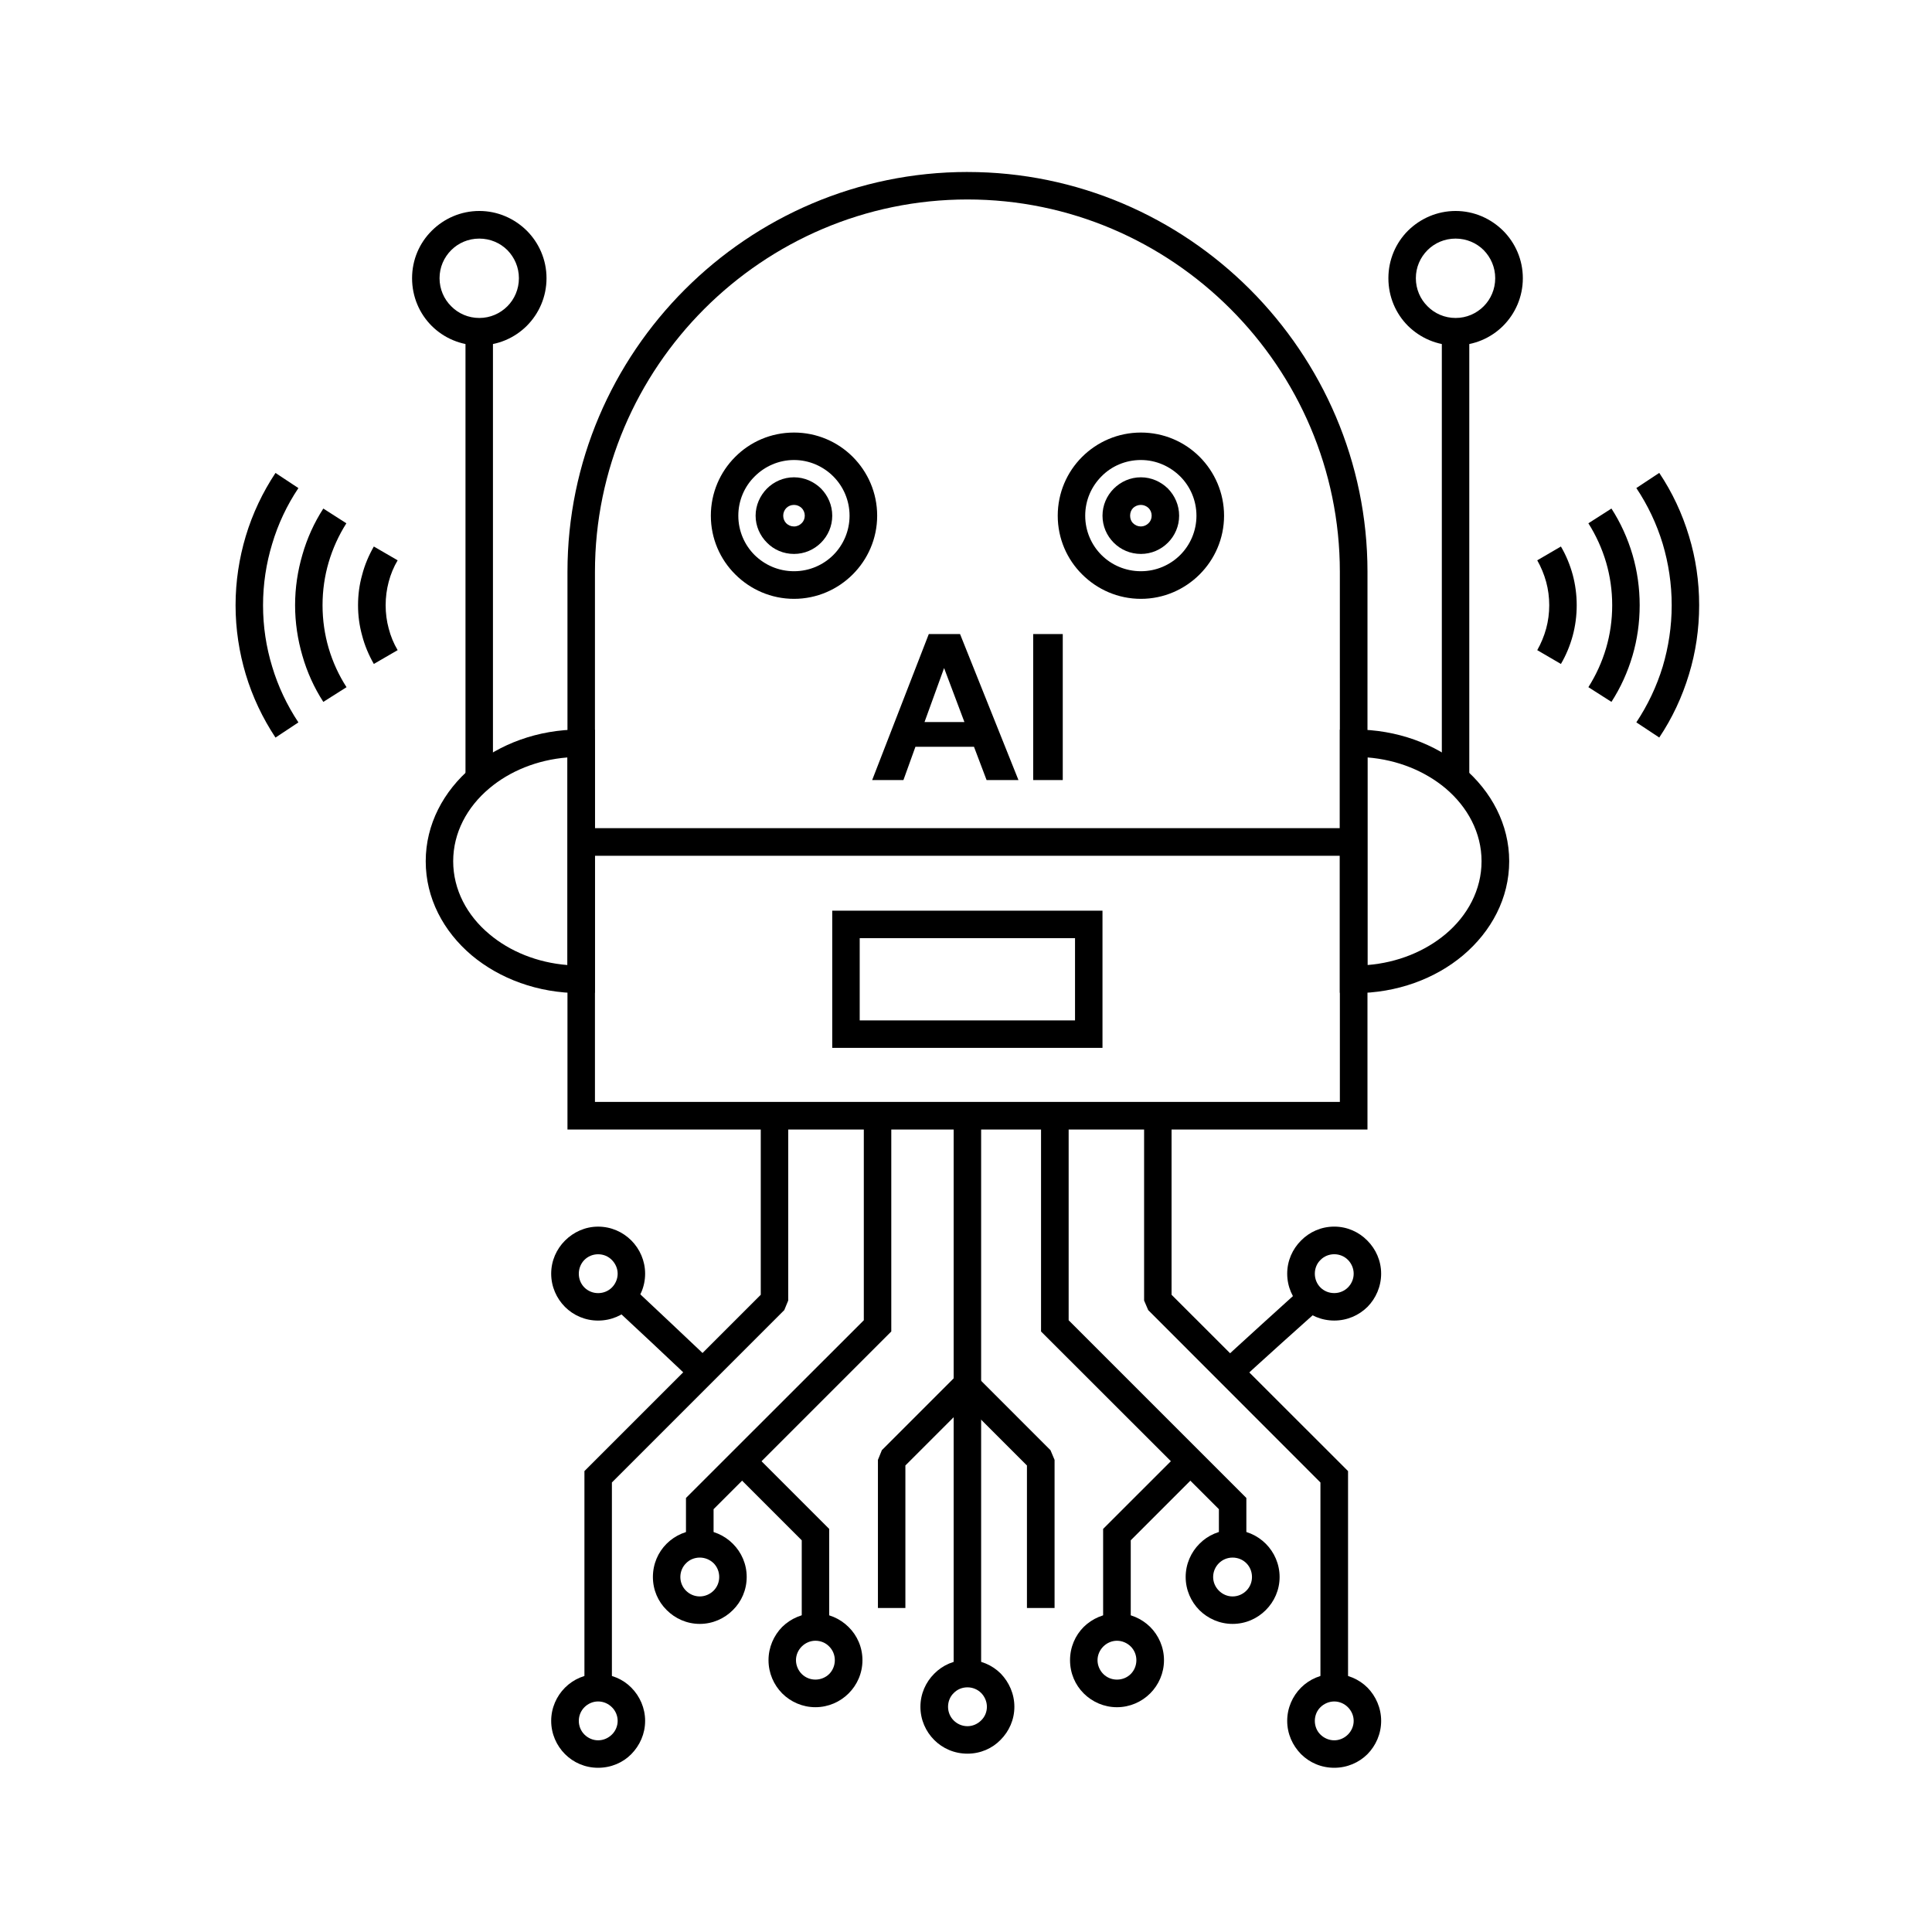 <?xml version="1.0" encoding="UTF-8"?>
<!-- Uploaded to: ICON Repo, www.svgrepo.com, Generator: ICON Repo Mixer Tools -->
<svg fill="#000000" width="800px" height="800px" version="1.1" viewBox="144 144 512 512" xmlns="http://www.w3.org/2000/svg">
 <g>
  <path d="m400.39 189.58c29.156 0 55.656 11.902 74.879 31.125 19.184 19.223 31.129 45.723 31.129 74.84l-0.004 147.79h-212.01v-147.79c0-29.117 11.902-55.617 31.125-74.84 19.223-19.223 45.727-31.129 74.883-31.129zm0 7.281c-27.145 0-51.836 11.098-69.73 28.996-17.895 17.895-28.992 42.586-28.992 69.691v140.47h197.41l-0.004-140.47c0-27.105-11.098-51.797-28.996-69.691-17.895-17.898-42.547-28.996-69.691-28.996z"/>
  <path d="m298 363.47h204.73v7.32h-204.73z"/>
  <path d="m446.35 258.63c6.074 0 11.582 2.453 15.562 6.434 3.981 3.981 6.477 9.531 6.477 15.602 0 6.074-2.492 11.582-6.477 15.562-3.981 3.981-9.492 6.473-15.562 6.473-6.074 0-11.582-2.492-15.562-6.473-4.023-3.981-6.477-9.492-6.477-15.562 0-6.074 2.453-11.582 6.434-15.562 4.023-4.019 9.531-6.473 15.605-6.473zm10.414 11.621c-2.695-2.656-6.356-4.344-10.414-4.344-4.102 0-7.801 1.648-10.414 4.305-2.695 2.691-4.344 6.356-4.344 10.453 0 4.062 1.648 7.762 4.305 10.414 2.652 2.652 6.356 4.301 10.457 4.301 4.062 0 7.762-1.648 10.414-4.301 2.652-2.652 4.305-6.356 4.305-10.414-0.004-4.059-1.652-7.762-4.309-10.414z"/>
  <path d="m354.42 258.63c6.074 0 11.582 2.453 15.562 6.434s6.477 9.492 6.477 15.602c0 6.074-2.492 11.582-6.477 15.562-3.981 3.981-9.492 6.473-15.562 6.473-6.074 0-11.582-2.492-15.562-6.473-4.019-3.981-6.477-9.492-6.477-15.562 0-6.074 2.453-11.582 6.434-15.562 3.981-4.019 9.492-6.473 15.605-6.473zm10.414 11.621c-2.656-2.656-6.356-4.344-10.414-4.344-4.062 0-7.762 1.688-10.414 4.344-2.695 2.652-4.344 6.356-4.344 10.414 0 4.062 1.648 7.762 4.305 10.414 2.695 2.652 6.356 4.301 10.457 4.301 4.059 0 7.762-1.648 10.414-4.301s4.305-6.356 4.305-10.414c-0.004-4.059-1.656-7.762-4.309-10.414z"/>
  <path d="m493.93 591.24v-54.367l-45.645-45.684-1.086-2.535v-48.984h7.277v47.457l46.77 46.727v57.387z"/>
  <path d="m467.02 553.12v-9.168l-47.133-47.094v-57.426h7.316v54.449l47.094 47.094v12.145z"/>
  <path d="m436.34 575.2v-26.02l20.512-20.508 5.188 5.144-18.379 18.379v23.004z"/>
  <path d="m396.73 439.67h7.281v147.83h-7.281z"/>
  <path d="m416.15 570.13v-37.762l-18.738-18.738 5.188-5.109 19.785 19.789 1.086 2.574v39.246z"/>
  <path d="m497.59 612.48c-3.457 0-6.555-1.367-8.809-3.621-2.25-2.293-3.66-5.387-3.66-8.809 0-3.418 1.406-6.555 3.66-8.809 2.254-2.25 5.352-3.621 8.809-3.621 3.418 0 6.555 1.367 8.809 3.621 2.211 2.254 3.621 5.391 3.621 8.809 0 3.422-1.406 6.555-3.621 8.809-2.258 2.254-5.391 3.621-8.809 3.621zm-3.66-8.805c0.922 0.922 2.25 1.527 3.66 1.527 1.406 0 2.695-0.605 3.621-1.527 0.926-0.926 1.527-2.215 1.527-3.621s-0.602-2.695-1.527-3.621c-0.922-0.926-2.211-1.527-3.621-1.527-1.406 0-2.734 0.602-3.66 1.527-0.926 0.883-1.488 2.211-1.488 3.621 0 1.406 0.562 2.734 1.488 3.621z"/>
  <path d="m470.64 574.35c-3.418 0-6.516-1.406-8.766-3.621-2.25-2.254-3.66-5.391-3.66-8.809s1.406-6.555 3.66-8.809c2.211-2.25 5.352-3.66 8.766-3.66 3.457 0 6.555 1.406 8.809 3.66 2.25 2.25 3.66 5.391 3.66 8.809s-1.406 6.516-3.66 8.766c-2.254 2.258-5.352 3.664-8.809 3.664zm-3.617-8.805c0.922 0.926 2.211 1.527 3.617 1.527 1.449 0 2.734-0.602 3.66-1.527s1.488-2.211 1.488-3.621c0-1.449-0.562-2.734-1.488-3.66s-2.211-1.488-3.66-1.488c-1.406 0-2.695 0.562-3.617 1.488-0.926 0.926-1.527 2.211-1.527 3.66-0.004 1.41 0.602 2.695 1.527 3.621z"/>
  <path d="m440 596.43c-3.418 0-6.555-1.406-8.809-3.66-2.254-2.25-3.621-5.348-3.621-8.805 0-3.422 1.367-6.555 3.621-8.809 2.25-2.211 5.387-3.621 8.809-3.621 3.457 0 6.555 1.406 8.809 3.621 2.25 2.25 3.66 5.387 3.66 8.809 0 3.418-1.406 6.555-3.66 8.805-2.254 2.254-5.391 3.66-8.809 3.66zm-3.617-8.805c0.926 0.926 2.215 1.488 3.621 1.488 1.449 0 2.734-0.562 3.66-1.488 0.926-0.926 1.488-2.254 1.488-3.66s-0.562-2.695-1.488-3.621c-0.926-0.922-2.25-1.527-3.66-1.527-1.406 0-2.695 0.605-3.621 1.527-0.922 0.926-1.527 2.215-1.527 3.621-0.004 1.406 0.602 2.734 1.527 3.66z"/>
  <path d="m400.39 608.74c-3.457 0-6.555-1.367-8.809-3.621-2.25-2.254-3.66-5.348-3.66-8.809 0-3.418 1.406-6.516 3.66-8.766 2.254-2.293 5.348-3.66 8.809-3.66 3.418 0 6.555 1.367 8.809 3.621 2.211 2.293 3.621 5.387 3.621 8.809 0 3.418-1.406 6.516-3.66 8.766-2.215 2.293-5.352 3.66-8.77 3.66zm-3.66-8.809c0.926 0.926 2.211 1.527 3.66 1.527 1.406 0 2.695-0.602 3.621-1.527 0.965-0.926 1.527-2.211 1.527-3.621 0-1.406-0.605-2.734-1.527-3.66-0.926-0.926-2.215-1.488-3.621-1.488-1.449 0-2.734 0.562-3.66 1.527-0.926 0.883-1.488 2.211-1.488 3.621s0.562 2.695 1.488 3.621z"/>
  <path d="m497.59 493.96c-3.418 0-6.555-1.367-8.809-3.621-2.25-2.25-3.66-5.348-3.66-8.809 0-3.418 1.406-6.516 3.66-8.766 2.254-2.293 5.352-3.699 8.809-3.699 3.418 0 6.516 1.406 8.766 3.699 2.25 2.25 3.66 5.348 3.66 8.766 0 3.422-1.406 6.555-3.621 8.809-2.293 2.254-5.387 3.621-8.805 3.621zm-3.66-8.766c0.922 0.926 2.211 1.488 3.66 1.488 1.406 0 2.695-0.562 3.621-1.488s1.527-2.211 1.527-3.66c0-1.406-0.602-2.734-1.527-3.66-0.922-0.926-2.211-1.488-3.621-1.488-1.406 0-2.734 0.562-3.66 1.527-0.926 0.887-1.488 2.211-1.488 3.621 0 1.445 0.562 2.734 1.488 3.66z"/>
  <path d="m467.06 505.39c0.684-0.844 21.957-20.066 21.996-20.105l4.988 5.348c-0.078 0.039-20.469 18.258-21.355 19.344z"/>
  <path d="m298.88 591.24v-57.387l46.73-46.727v-47.457h7.277v48.984l-1.043 2.535-45.684 45.684v54.367z"/>
  <path d="m325.79 553.12v-12.145l47.129-47.094v-54.449h7.281v57.426l-47.094 47.094v9.168z"/>
  <path d="m356.47 575.2v-23.004l-18.379-18.379 5.148-5.144 20.508 20.508v26.02z"/>
  <path d="m376.66 570.13v-39.246l1.043-2.574 19.785-19.789 5.191 5.109-18.742 18.738v37.762z"/>
  <path d="m302.5 605.2c1.449 0 2.734-0.605 3.66-1.527 0.926-0.887 1.527-2.215 1.527-3.621s-0.605-2.734-1.527-3.621c-0.926-0.926-2.215-1.527-3.66-1.527-1.406 0-2.695 0.602-3.621 1.527-0.926 0.926-1.488 2.211-1.488 3.621 0 1.406 0.562 2.695 1.488 3.621 0.926 0.922 2.211 1.527 3.621 1.527zm8.805 3.66c-2.211 2.254-5.348 3.621-8.809 3.621-3.418 0-6.516-1.367-8.766-3.621-2.25-2.25-3.66-5.387-3.66-8.809 0-3.418 1.406-6.555 3.66-8.809 2.254-2.25 5.348-3.621 8.766-3.621 3.457 0 6.598 1.367 8.809 3.621 2.25 2.254 3.66 5.391 3.66 8.809s-1.406 6.516-3.66 8.809z"/>
  <path d="m329.45 567.07c1.406 0 2.734-0.602 3.66-1.527s1.488-2.211 1.488-3.621c0-1.449-0.562-2.734-1.488-3.66-0.965-0.926-2.254-1.488-3.66-1.488s-2.734 0.562-3.621 1.488c-0.965 0.926-1.527 2.254-1.527 3.66s0.562 2.695 1.488 3.621c0.926 0.926 2.215 1.527 3.66 1.527zm8.77 3.621c-2.254 2.25-5.348 3.66-8.766 3.66s-6.516-1.406-8.766-3.66c-2.293-2.254-3.66-5.348-3.66-8.766 0-3.457 1.367-6.555 3.621-8.809 2.254-2.25 5.391-3.66 8.809-3.66s6.516 1.406 8.766 3.66c2.293 2.293 3.66 5.391 3.66 8.809-0.008 3.414-1.375 6.512-3.664 8.766z"/>
  <path d="m360.09 589.11c1.406 0 2.734-0.562 3.66-1.488s1.488-2.254 1.488-3.66-0.562-2.695-1.488-3.621c-0.926-0.965-2.215-1.527-3.66-1.527-1.406 0-2.691 0.605-3.621 1.527-0.926 0.926-1.527 2.215-1.527 3.621s0.602 2.734 1.527 3.66c0.93 0.926 2.215 1.488 3.621 1.488zm8.809 3.656c-2.25 2.254-5.387 3.66-8.809 3.66-3.418 0-6.555-1.406-8.805-3.66-2.215-2.25-3.621-5.348-3.621-8.805 0-3.422 1.406-6.555 3.621-8.809 2.25-2.211 5.387-3.621 8.805-3.621 3.418 0 6.555 1.406 8.809 3.66 2.254 2.211 3.66 5.348 3.66 8.766 0 3.461-1.41 6.559-3.66 8.809z"/>
  <path d="m302.5 486.69c1.449 0 2.734-0.562 3.66-1.488 0.926-0.926 1.527-2.254 1.527-3.66s-0.605-2.691-1.527-3.621c-0.926-0.965-2.215-1.527-3.66-1.527-1.406 0-2.695 0.562-3.621 1.488-0.926 0.926-1.488 2.25-1.488 3.66 0 1.449 0.562 2.734 1.488 3.66 0.926 0.922 2.211 1.488 3.621 1.488zm8.805 3.656c-2.25 2.254-5.348 3.621-8.809 3.621-3.418 0-6.516-1.367-8.766-3.621-2.25-2.25-3.66-5.387-3.66-8.809 0-3.418 1.406-6.516 3.66-8.766 2.254-2.254 5.348-3.699 8.766-3.699 3.457 0 6.555 1.406 8.809 3.66 2.25 2.254 3.66 5.391 3.66 8.809 0 3.457-1.406 6.555-3.66 8.805z"/>
  <path d="m327.39 509.97c-0.645-0.844-20.871-19.703-20.953-19.746l4.984-5.348c0.039 0.082 20.711 19.383 21.637 20.508z"/>
  <path d="m368.21 385.34h67.961v36.355h-71.621v-36.355zm60.684 7.281h-57.062v21.797h57.062z"/>
  <path d="m503.05 337.33c11.141 0 21.312 3.82 28.676 10.012 7.519 6.356 12.227 15.16 12.227 24.895 0 9.77-4.703 18.578-12.227 24.934-7.359 6.191-17.492 10.016-28.676 10.016-0.402-0.121-3.297-0.039-3.981-0.082v-69.734c0.68 0 3.578 0.082 3.981-0.039zm24.008 15.562c-5.391-4.504-12.59-7.519-20.672-8.164v55.016c8.043-0.645 15.281-3.66 20.672-8.164 5.91-4.945 9.57-11.82 9.57-19.344 0-7.519-3.66-14.355-9.57-19.344z"/>
  <path d="m526.1 231.93h7.277v117.27h-7.277z"/>
  <path d="m529.75 199.91c4.906 0 9.332 2.012 12.59 5.227 3.219 3.219 5.227 7.68 5.227 12.59 0 4.945-2.012 9.41-5.227 12.625-3.219 3.215-7.68 5.188-12.59 5.188-4.945 0-9.367-1.973-12.625-5.188-3.219-3.219-5.188-7.68-5.188-12.625 0-4.906 1.969-9.371 5.188-12.59 3.258-3.215 7.723-5.227 12.625-5.227zm7.441 10.375c-1.891-1.891-4.543-3.055-7.441-3.055-2.934 0-5.547 1.168-7.441 3.055-1.93 1.93-3.094 4.543-3.094 7.441 0 2.894 1.168 5.547 3.094 7.441 1.891 1.93 4.543 3.098 7.441 3.098 2.894 0 5.512-1.168 7.441-3.098 1.891-1.891 3.055-4.543 3.055-7.441 0-2.894-1.164-5.512-3.055-7.441z"/>
  <path d="m583.72 269.32c3.418 5.106 6.074 10.738 7.883 16.77 1.77 5.789 2.691 11.945 2.691 18.297 0 6.356-0.922 12.508-2.691 18.297-1.812 6.031-4.465 11.66-7.883 16.77l-6.074-4.023c3.016-4.543 5.391-9.531 6.996-14.801 1.527-5.144 2.375-10.578 2.375-16.246 0-5.629-0.844-11.098-2.375-16.246-1.609-5.309-3.981-10.293-6.996-14.801z"/>
  <path d="m571.05 278.77c2.414 3.742 4.305 7.883 5.59 12.266 1.246 4.262 1.891 8.766 1.891 13.352 0 4.625-0.641 9.09-1.891 13.352-1.289 4.383-3.176 8.527-5.59 12.266l-6.113-3.898c2.012-3.176 3.621-6.676 4.703-10.375 1.047-3.578 1.609-7.359 1.609-11.34 0-3.941-0.562-7.762-1.609-11.34-1.086-3.699-2.695-7.199-4.703-10.375z"/>
  <path d="m557.66 288.83c1.367 2.332 2.414 4.867 3.137 7.519 0.684 2.574 1.047 5.269 1.047 8.043s-0.359 5.469-1.047 8.043c-0.723 2.656-1.77 5.188-3.137 7.519l-6.273-3.66c1.004-1.77 1.809-3.699 2.371-5.75 0.523-1.93 0.805-4.023 0.805-6.152 0-2.133-0.281-4.223-0.805-6.152-0.562-2.051-1.367-3.981-2.371-5.75z"/>
  <path d="m294.38 344.73c-8.082 0.645-15.32 3.66-20.672 8.164-5.953 4.984-9.609 11.824-9.609 19.344s3.66 14.395 9.609 19.344c5.348 4.504 12.586 7.519 20.672 8.164zm-25.375 2.613c7.398-6.191 17.531-10.012 28.672-10.012 0.441 0.121 3.336 0.039 3.981 0.039v69.734c-0.645 0.039-3.539-0.039-3.981 0.082-11.141 0-21.273-3.82-28.672-10.016-7.519-6.356-12.184-15.16-12.184-24.934 0-9.73 4.664-18.539 12.184-24.895z"/>
  <path d="m267.36 231.93h7.277v117.27h-7.277z"/>
  <path d="m271.02 207.23c-2.934 0-5.551 1.168-7.441 3.055-1.93 1.93-3.094 4.543-3.094 7.441 0 2.894 1.168 5.547 3.094 7.441 1.891 1.93 4.543 3.098 7.441 3.098 2.894 0 5.508-1.168 7.441-3.098 1.891-1.891 3.055-4.543 3.055-7.441 0-2.894-1.168-5.512-3.055-7.441-1.891-1.891-4.547-3.055-7.441-3.055zm-12.586-2.094c3.219-3.215 7.68-5.227 12.586-5.227s9.328 2.012 12.586 5.227c3.219 3.219 5.227 7.68 5.227 12.59 0 4.945-2.012 9.41-5.227 12.625-3.219 3.215-7.684 5.188-12.586 5.188-4.945 0-9.41-1.973-12.629-5.188-3.215-3.219-5.188-7.68-5.188-12.625 0-4.906 1.973-9.371 5.231-12.59z"/>
  <path d="m223.08 273.35c-3.016 4.504-5.387 9.492-6.957 14.801-1.57 5.144-2.414 10.617-2.414 16.246 0 5.672 0.844 11.102 2.414 16.246 1.57 5.269 3.941 10.254 6.957 14.801l-6.074 4.023c-3.379-5.109-6.074-10.738-7.883-16.77-1.73-5.789-2.695-11.945-2.695-18.297 0-6.356 0.965-12.504 2.695-18.297 1.809-6.031 4.504-11.664 7.883-16.77z"/>
  <path d="m235.79 282.68c-2.012 3.176-3.621 6.676-4.703 10.375-1.047 3.578-1.609 7.359-1.609 11.34 0 3.941 0.562 7.762 1.609 11.34 1.086 3.699 2.691 7.199 4.746 10.375l-6.152 3.898c-2.414-3.738-4.305-7.883-5.551-12.266-1.246-4.262-1.93-8.766-1.93-13.352 0-4.625 0.684-9.09 1.93-13.352 1.246-4.383 3.137-8.527 5.551-12.266z"/>
  <path d="m249.38 292.49c-1.047 1.77-1.852 3.699-2.375 5.711-0.523 1.973-0.805 4.062-0.805 6.191 0 2.133 0.281 4.223 0.805 6.152 0.523 2.051 1.328 3.981 2.375 5.75l-6.312 3.66c-1.328-2.332-2.414-4.863-3.098-7.519-0.723-2.574-1.086-5.269-1.086-8.043s0.359-5.469 1.086-8.043c0.684-2.656 1.77-5.188 3.098-7.519z"/>
  <path d="m413.9 350.72h-8.445l-3.336-8.809h-15.523l-3.176 8.809h-8.285l15.004-38.684h8.285zm-14.316-15.363-5.391-14.316-5.188 14.316zm18.219 15.363v-38.684h7.84v38.684z"/>
  <path d="m446.35 270.49c2.773 0 5.309 1.168 7.156 2.977 1.852 1.891 2.977 4.426 2.977 7.199 0 2.773-1.125 5.309-2.977 7.156-1.852 1.852-4.383 2.977-7.156 2.977-2.816 0-5.352-1.125-7.199-2.977-1.848-1.848-2.977-4.383-2.977-7.156 0-2.773 1.129-5.309 2.977-7.16 1.848-1.852 4.383-3.016 7.199-3.016zm2.008 8.121c-0.523-0.48-1.246-0.805-2.012-0.805-0.805 0-1.527 0.32-2.051 0.805-0.523 0.523-0.805 1.246-0.805 2.051 0 0.805 0.281 1.527 0.805 2.012 0.523 0.523 1.246 0.844 2.051 0.844 0.762 0 1.488-0.324 2.012-0.844 0.523-0.48 0.844-1.207 0.844-2.012 0.004-0.801-0.316-1.527-0.844-2.051z"/>
  <path d="m354.42 270.49c2.773 0 5.309 1.168 7.156 2.977 1.852 1.891 2.977 4.426 2.977 7.199 0 2.773-1.125 5.309-2.977 7.156-1.848 1.852-4.383 2.977-7.156 2.977-2.816 0-5.348-1.125-7.16-2.977-1.852-1.848-3.016-4.383-3.016-7.156 0-2.773 1.168-5.309 2.977-7.16 1.848-1.852 4.383-3.016 7.199-3.016zm2.008 8.121c-0.523-0.48-1.207-0.805-2.012-0.805-0.805 0-1.527 0.32-2.012 0.805-0.523 0.523-0.844 1.246-0.844 2.051 0 0.805 0.32 1.527 0.805 2.012 0.523 0.523 1.246 0.844 2.051 0.844 0.805 0 1.488-0.324 2.012-0.844 0.523-0.48 0.844-1.207 0.844-2.012 0.004-0.801-0.32-1.527-0.844-2.051z"/>
 </g>
</svg>